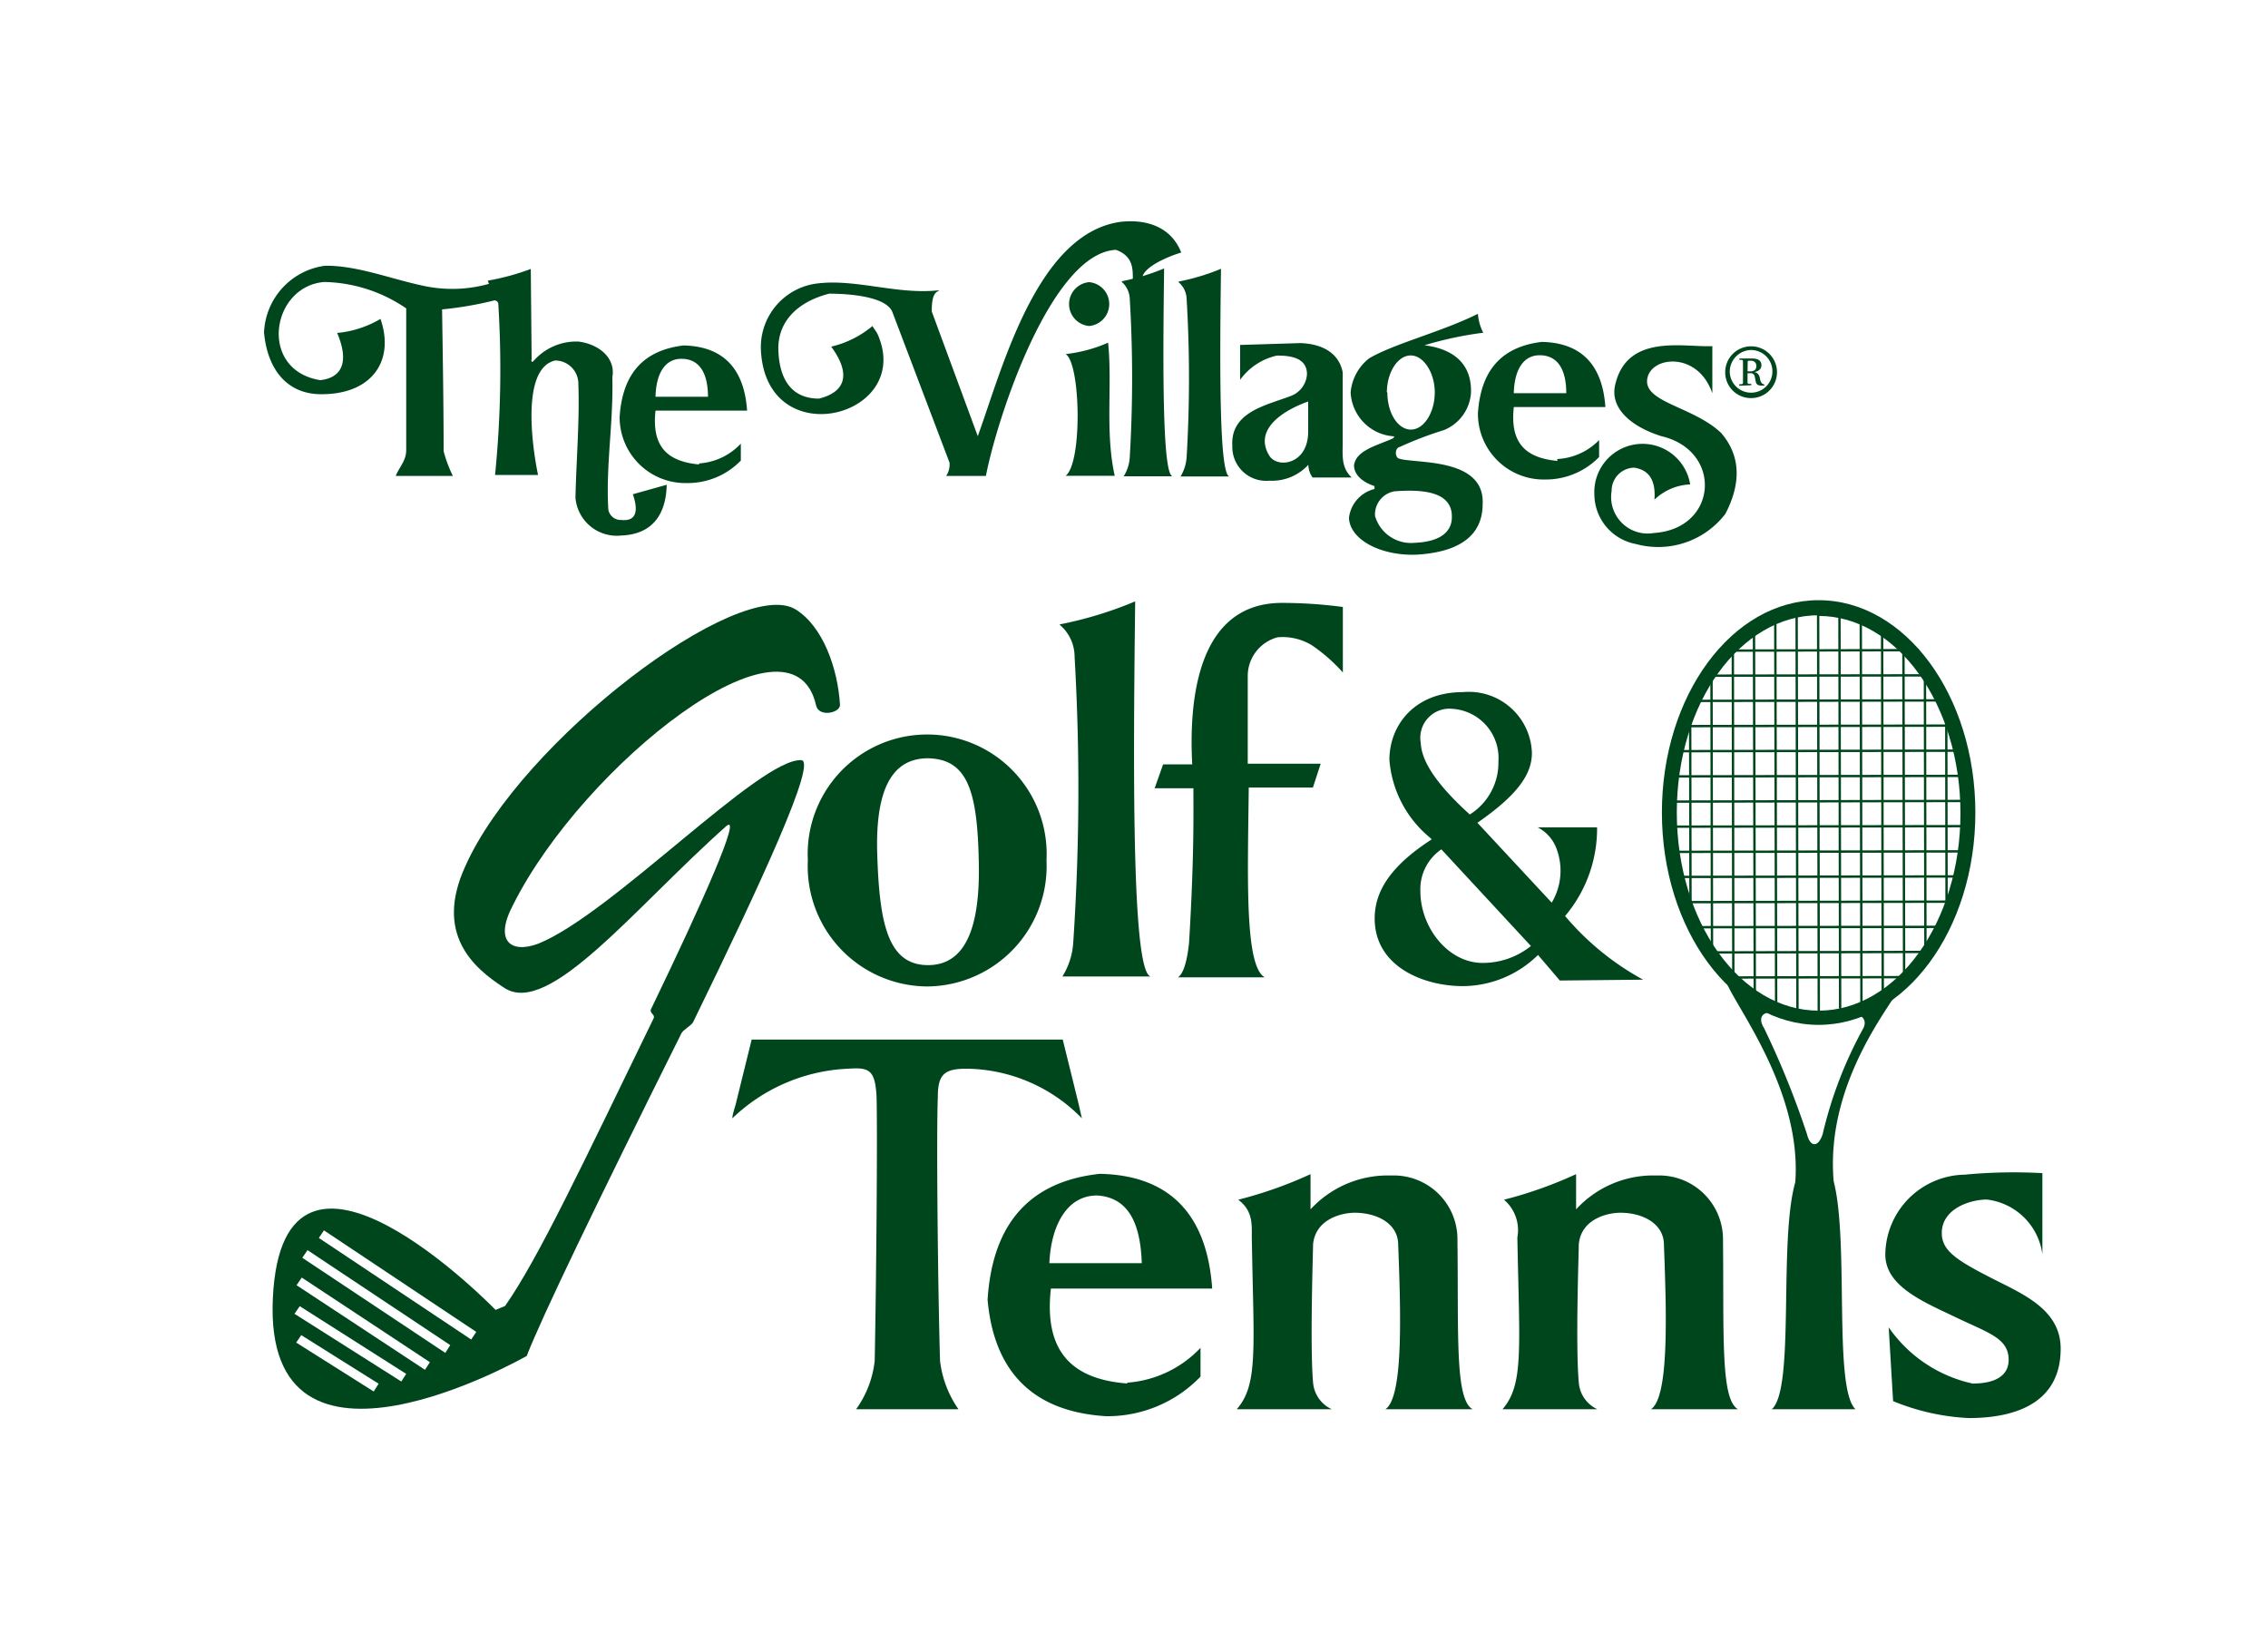 <svg xmlns="http://www.w3.org/2000/svg" xmlns:xlink="http://www.w3.org/1999/xlink" viewBox="0 0 134 97.09"><defs><style>.a,.e{fill:none;}.b{clip-path:url(#a);}.c{clip-path:url(#b);}.d{fill:#00461c;}.e{stroke:#00461c;stroke-linecap:round;stroke-miterlimit:10;stroke-width:0.14px;}.f{clip-path:url(#c);}.g{fill:url(#d);}</style><clipPath id="a"><rect class="a" x="-1057" y="-2436.67" width="1900" height="3800"></rect></clipPath><clipPath id="b"><rect class="a" x="-18.63" y="-10.68" width="172.48" height="124.96"></rect></clipPath><clipPath id="c"><path class="a" d="M17.05-47.28A4.42,4.42,0,0,1,14-50.07a7.32,7.32,0,0,1,.82-6.58c3.94-6.06,14.71-11.77,21.15-15.18a72,72,0,0,0,6.24-3.64c1.54,5.58.84,14.2-2.67,18.79C35.45-51.37,26.1-47,19.62-47a11.52,11.52,0,0,1-2.57-.27M75.51-81.44a.72.72,0,0,1-.63-.44s-.26-.48.29-2.11c1.1-3.28,4.63-8.71,7.88-10.13a4.13,4.13,0,0,1,1.47-.42l.15,0a.87.87,0,0,1,0,.1c-.18.57-.34,1.13-.49,1.67a2.59,2.59,0,0,1-.14.29A.81.81,0,0,0,84-92c-1.93,4.71-2.7,5.66-3.15,6.21l-.21.26c-2.13,2.87-4,4.13-5,4.13h-.06m45.13-40.71c-6.11,1.75-17,8.74-20.76,16.15a.78.78,0,0,0,.34,1,.78.78,0,0,0,1-.34c3.6-7,14-13.69,19.8-15.37,6.46-1.85,10.82-1.81,11.66.11.93,2.09-2.13,6.49-6.29,9-5.81,3.57-16.45,9.75-19.5,10.26a.77.77,0,0,0-.64.82.77.77,0,0,0,.76.72c1.43,0,1.88.59,2.11,2.64a14.09,14.09,0,0,1-.7,4.24c-.66,2.21-1.38,3.27-1.8,3.51-.09,0-.12.07-.26,0-1.43-1.12-.51-4.77.48-7.09l.42-.89a.78.78,0,0,0-.37-1,.77.77,0,0,0-1,.34q-.19.38-.42.9A24.75,24.75,0,0,1,96.15-86.4l-.1.05a33.59,33.59,0,0,1,1.71-5.17c.51-1.33,1-2.7,1.37-3.8a.77.77,0,0,0-.48-1,.78.78,0,0,0-1,.42C94.1-87.63,89.6-83.47,85.32-84.43a.55.55,0,0,1-.41-.34c-.61-1.15-.2-3.86.67-7.13,1.59-3.92,3.89-10.15,7.27-20.24a.77.77,0,0,0-.49-1,.77.77,0,0,0-1,.48c-.26.75-.79,2.09-1.46,3.8C88.2-104.51,86.47-100,85.18-96a4.2,4.2,0,0,0-2.75.46c-3.65,1.59-7.3,7.16-8.6,10.67-.89,1-3.26,3.36-4.84,3.51a.51.51,0,0,1-.18,0c-.36-.74,1-4.83,2.57-9.56l.33-1a.78.78,0,0,0-.44-1,.77.77,0,0,0-1,.35c-.52,1-1.15,2.33-1.82,3.75a91.69,91.69,0,0,1-4.21,8.23C62.14-77.06,61.17-77,60.92-77a1,1,0,0,1-.75-.62c-.57-1.2-.08-3.75.77-6.36.17-.47.35-1,.51-1.47v0c.55-1.49,1.17-2.93,1.72-4.06a.78.78,0,0,0-.35-1,.77.77,0,0,0-1,.35,47.31,47.31,0,0,0-2.4,6c-2.81,7.39-6.69,10.08-8.26,9.84-.26,0-.52-.16-.52-.73,0-2.15,1.56-7.22,3.06-11.6a25.22,25.22,0,0,0,6.23-2.83.77.77,0,0,0,.19-1.08.77.77,0,0,0-1.08-.2,22.79,22.79,0,0,1-4.69,2.23c.67-1.88,1.27-3.51,1.64-4.54l.4-1.07c.14-.41.39-1.09-.32-1.37s-1,.4-1.15.73a75.36,75.36,0,0,1-3.52,7.17,39.69,39.69,0,0,1-9.55,1.25.78.78,0,0,0-.77.78.78.78,0,0,0,.78.77h0a41.2,41.2,0,0,0,8.39-.92A29.17,29.17,0,0,1,43-77.95c-2.5-5.9-7.72-9.29-10.87-11.33-1.93-1.26-3.33-2.1-4.34-2.71C27-92.46,26.4-92.8,26-93.11c-.27-.18-.57-.35-.85-.51-1.05-.59-1.55-.95-1.53-1.62,0-1.29,5.51-3.89,14-5a45.81,45.81,0,0,1,15.74.9.77.77,0,0,0,.95-.55.78.78,0,0,0-.55-.95,46.44,46.44,0,0,0-16.35-.94c-5.26.71-15.24,3-15.34,6.54-.05,1.68,1.32,2.45,2.32,3,.26.15.52.3.73.44.49.34,1.07.69,1.86,1.17,1,.61,2.39,1.44,4.31,2.68,3.05,2,8.16,5.31,10.42,11A67.07,67.07,0,0,1,35.2-73.2c-6.57,3.48-17.56,9.3-21.72,15.71a8.91,8.91,0,0,0-1,8,6,6,0,0,0,4.18,3.72,12.73,12.73,0,0,0,2.91.31c7,0,16.77-4.55,21.14-10.28,4-5.24,4.62-14.73,2.78-20.67a30.31,30.31,0,0,0,7.8-8.27c-1.22,3.77-2.27,7.56-2.27,9.49a2.13,2.13,0,0,0,1.84,2.25c1.71.27,4.74-1.24,7.5-5.72A4.51,4.51,0,0,0,58.76-77a2.58,2.58,0,0,0,1.8,1.46,1.84,1.84,0,0,0,.47.06c2,0,4-2.91,6.31-7.42a3.07,3.07,0,0,0,.27,2.52,1.61,1.61,0,0,0,1.53.56,8.29,8.29,0,0,0,4.12-2.29,2.21,2.21,0,0,0,.26,1,2.27,2.27,0,0,0,1.89,1.23h.17c2.46,0,5.19-3.31,6.27-4.76a1.57,1.57,0,0,1,.17-.21,10.74,10.74,0,0,0,1.08-1.6,5,5,0,0,0,.43,2.4A2.13,2.13,0,0,0,85-82.91a8,8,0,0,0,6.56-1.6,16,16,0,0,0,3.21-3.14c-.4,1.47-.35,2.27.2,2.74s1.15.35,2-.16a24.21,24.21,0,0,0,7.18-6.72,4.26,4.26,0,0,0,1.32,3.67,1.73,1.73,0,0,0,2,.17c2.09-1.17,3.51-7.37,3.29-9.28a5,5,0,0,0-1.23-3.21c5.59-2.28,16.38-8.88,17.77-9.74,4.47-2.74,8.31-7.82,6.91-11-.78-1.76-2.81-2.39-5.3-2.39a31.75,31.75,0,0,0-8.22,1.42"></path></clipPath><linearGradient id="d" x1="-1057" y1="1363.33" x2="-1056" y2="1363.33" gradientTransform="matrix(0, 56.24, 56.24, 0, -76596.77, 59325.43)" gradientUnits="userSpaceOnUse"><stop offset="0" stop-color="#f2e0aa"></stop><stop offset="1" stop-color="#cdad6a"></stop></linearGradient></defs><g class="b"><g class="c"><path class="d" d="M54.78,58.28a7.1,7.1,0,0,1-7.05-7.45,7.06,7.06,0,1,1,14.1,0,7.11,7.11,0,0,1-7,7.45m0-13.48c-2,0-3.13,1.62-3,5.68s.62,6.54,3,6.54,3.08-2.57,3-6.09c-.08-4.17-.65-6.08-3-6.13"></path><path class="d" d="M77.57,46.53H73.78c-.06,5.31-.25,10.53.94,11.21H69.6c.4-.27.57-1.28.65-2,.31-5.07.26-7.69.26-9.17H68.22l.5-1.41h1.72c-.22-4.11.44-9.56,5.33-9.54a27.58,27.58,0,0,1,3.57.24v3.87a10,10,0,0,0-1.85-1.62,3.34,3.34,0,0,0-2-.46A2.37,2.37,0,0,0,73.72,40v5.12c1.06,0,3.45,0,4.31,0Z"></path><path class="d" d="M62.61,36.89a22.86,22.86,0,0,0,4.46-1.36c-.13,10.65-.19,22.47,1,22.16h-5.3a4.27,4.27,0,0,0,.64-2,136,136,0,0,0,.08-16.89,2.47,2.47,0,0,0-.87-1.88"></path><path class="d" d="M47,36c-3.32-2-16.19,7.73-19.51,15.18-1.83,4,.47,6,2.3,7.18,2.64,1.76,7.72-4.76,13.14-9.57.89-.71-1.34,4.36-4.47,10.84-.1.22.26.31.16.53-4.24,8.72-6.83,14.22-8.78,17l-.56.23s-12.59-13-13.16-.68,15,3.4,15,3.4c.89-2.29,4-8.75,9.14-19.06.11-.22.58-.45.69-.66C45,52.09,48.27,45,47.35,44.91,44.9,44.77,36.15,54,31.81,55.75c-1.62.61-2.64-.14-1.49-2.3,4.14-8.27,16.47-18,17.89-11.8.14.75,1.42.48,1.42,0C49.5,39.48,48.62,37,47,36M22.08,82.21,17.5,79.32l.3-.44,4.57,2.87Zm1.63-.59-6.31-4,.31-.45,6.29,4Zm1.4-.69-7.59-5,.31-.45,7.57,5Zm1.2-1-8.45-5.62.31-.45,8.43,5.61Zm1.53-.79-9-6,.3-.45,9,6Z"></path><path class="d" d="M31.36,15.89a14.17,14.17,0,0,1-2.54.69l.07.19a8.06,8.06,0,0,1-3.76.14c-2-.41-4-1.23-5.92-1.21a4.15,4.15,0,0,0-3.61,3.95C15.81,21.88,17,23.3,19,23.29c3,0,4.33-2,3.48-4.45a6.09,6.09,0,0,1-2.56.83c.69,1.62.36,2.64-1,2.79-3.67-.59-2.91-5.55.24-5.8A8.85,8.85,0,0,1,24,18.22l0,8.37c0,.64-.41,1-.62,1.53l3.38,0a7.32,7.32,0,0,1-.55-1.47c0-2.78-.05-5.63-.09-8.37a21.09,21.09,0,0,0,3.08-.53.23.23,0,0,1,.24.18,62.75,62.75,0,0,1-.19,10.13h2.54c-.31-1.47-1.05-6.27,1-6.76a1.37,1.37,0,0,1,1.38,1.33c.08,2.26-.12,4.51-.17,6.78a2.45,2.45,0,0,0,2.69,2.23c2-.07,2.67-1.43,2.7-3l-2,.56c.31.9.27,1.62-.69,1.52a.74.74,0,0,1-.76-.63c-.15-2.64.3-5,.24-7.81.2-1.11-.76-1.94-2-2.1a3.35,3.35,0,0,0-2.65,1.14c-.14.15-.15-.05-.12-.1Z"></path><path class="d" d="M55.46,17.15c-2.41.27-4.85-.67-7.11-.41a3.79,3.79,0,0,0-3.39,4c.35,6.14,9.06,3.89,6.89-1-.06-.14-.22-.32-.3-.48a5.91,5.91,0,0,1-2.44,1.22c1.14,1.55.92,2.66-.72,3.07-1.52,0-2.32-1-2.4-2.8s1.2-2.94,3-3.4c1.12,0,3.38.15,3.74,1.1l3.37,8.88a1.19,1.19,0,0,1-.2.79h2.35c.65-3.39,3.84-13.16,7.68-13.36,1.06.38,1,1.19,1,1.83.21-.21.5,0,.57-.24.16-.62,1.52-1.2,2.29-1.43-.48-1.24-1.66-2-3.53-1.82-5,.63-7.05,8.71-8.49,12.67l-2.72-7.37c0-.73.11-1.11.41-1.21"></path><path class="d" d="M64.35,16.67a1.3,1.3,0,0,1,0,2.59,1.3,1.3,0,0,1,0-2.59"></path><path class="d" d="M65.46,20.25a8.59,8.59,0,0,1-2.5.67c.89.54,1,6.43,0,7.19h2.9c-.58-2.66-.13-5.29-.39-7.87"></path><path class="d" d="M66.31,16.61a13,13,0,0,0,2.47-.75c-.08,5.89-.11,12.45.54,12.28l-2.93,0A2.35,2.35,0,0,0,66.75,27a78.85,78.85,0,0,0,0-9.35,1.4,1.4,0,0,0-.48-1"></path><path class="d" d="M69.66,16.63a12.94,12.94,0,0,0,2.48-.75c-.08,5.89-.11,12.44.54,12.27l-2.93,0A2.51,2.51,0,0,0,70.11,27a78.68,78.68,0,0,0,0-9.34,1.35,1.35,0,0,0-.49-1"></path><path class="d" d="M101.17,23.2l0-2.75c-1.69.08-5-.76-5.73,2.24-.37,1.46,1,2.54,2.72,3.08,3.64.85,3.34,5.47-.44,5.72A2.16,2.16,0,0,1,95.22,29a1.36,1.36,0,0,1,1.33-1.37c.93.14,1.28.81,1.2,1.89a3.24,3.24,0,0,1,2.11-.9,2.85,2.85,0,0,0-5.66.6,3,3,0,0,0,2.45,2.92,5,5,0,0,0,5.29-1.78c.93-1.79.92-3.41-.24-4.77-1.62-1.56-4.56-1.8-4.38-3.18s3-1.68,3.85.83"></path><path class="d" d="M87.62,19.66a21,21,0,0,0-3.46.74c1.65.2,2.81,1.05,2.75,2.81a2.56,2.56,0,0,1-1.6,2.2,22.06,22.06,0,0,0-2.62,1c-.24.05-.3.48-.09.66.77.36,5.13-.14,5,2.7,0,2-1.56,2.86-3.9,3-2.12.08-3.94-.88-4-2.17a2,2,0,0,1,1.51-1.71v-.17C80.41,28.45,80,28,80,27.49c.12-.88,1.31-1.15,2.28-1.58a.15.15,0,0,0,.09-.13,2.73,2.73,0,0,1-2.57-2.6,2.88,2.88,0,0,1,1.08-2c1.43-.86,4.32-1.58,6.44-2.64a2.9,2.9,0,0,0,.33,1.15m-5.68,3.51c0,1.2.62,2.18,1.39,2.18s1.4-1,1.41-2.17S84.12,21,83.35,21s-1.4,1-1.41,2.16m-.7,7.32a2.21,2.21,0,0,0,2.34,1.59c1.5-.06,2.22-.64,2.2-1.56,0-1.34-1.43-1.64-3.41-1.48a1.39,1.39,0,0,0-1.13,1.45"></path><path class="d" d="M41.3,27.38a3.71,3.71,0,0,0,2.47-1.17v1a4.36,4.36,0,0,1-3.16,1.33,3.89,3.89,0,0,1-4-3.91c.17-2.61,1.46-3.94,3.77-4.22,2.44.05,3.6,1.47,3.76,3.85l-5.41,0c-.22,2,.57,3,2.58,3.18m-2.58-4h3.1c0-1.17-.36-2.19-1.49-2.24s-1.58,1-1.61,2.23"></path><path class="d" d="M92,27.12A3.71,3.71,0,0,0,94.48,26v1a4.4,4.4,0,0,1-3.16,1.33,3.89,3.89,0,0,1-4-3.91c.17-2.61,1.46-3.94,3.77-4.22,2.44.05,3.6,1.47,3.76,3.85l-5.41,0c-.22,2,.57,3,2.58,3.18m-2.58-4h3.1c0-1.17-.36-2.19-1.49-2.24s-1.58,1-1.61,2.23"></path><path class="d" d="M76.83,20.27c1.4.05,2.29.66,2.5,1.72l0,4.17c0,.71-.1,1.46.53,2.05H77.55a1.34,1.34,0,0,1-.25-.75A2.91,2.91,0,0,1,75,28.4a2,2,0,0,1-2.19-2.06c-.12-2,2-2.39,3.41-2.93a1.47,1.47,0,0,0,1-1.3c0-.77-.6-1.12-1.79-1.1a3.67,3.67,0,0,0-2.16,1.43V20.38ZM75,26.93c.49.76,2.25.51,2.29-1.36V23.72c-1.64.59-3.21,1.72-2.29,3.21"></path><path class="d" d="M101.93,22a1.53,1.53,0,1,1,1.52,1.52A1.52,1.52,0,0,1,101.93,22m.27,0a1.26,1.26,0,1,0,1.26-1.32A1.28,1.28,0,0,0,102.2,22m.56.79v-.09h.13c.08,0,.09-.05.09-.12V21.38c0-.07,0-.11-.08-.12l-.13,0v-.08h.75c.41,0,.55.17.55.4s-.18.36-.41.4h0c.25.07.29.22.33.41a.45.45,0,0,0,.11.26.46.46,0,0,0,.14.07v.06h-.18c-.18,0-.27-.06-.31-.18s-.06-.35-.1-.43a.25.25,0,0,0-.26-.12h-.14v.51c0,.07,0,.11.09.12l.13,0v.08Zm.49-.85h.16c.22,0,.36-.09.36-.32s-.17-.31-.33-.31-.19,0-.18.09Z"></path><path class="d" d="M91,72.47c.39,0,.92.17,1.22,0"></path><path class="d" d="M92.16,57.93l-1.29-1.51a6.37,6.37,0,0,1-4.45,1.84c-2.28,0-5.2-1.13-5.2-4,0-1.71,1.08-3.19,3.37-4.67l-.09-.09a6.62,6.62,0,0,1-2.41-4.61c0-2,1.44-4,4.35-4a3.73,3.73,0,0,1,4.07,3.59c0,1.24-.81,2.46-3.22,4.13l4.39,4.72a3.69,3.69,0,0,0,.28-3.2,2.32,2.32,0,0,0-1.11-1.25h3.51a8,8,0,0,1-1.89,5.24,16.13,16.13,0,0,0,4.61,3.76Zm-7-7.75a2.85,2.85,0,0,0-1.24,2.47c0,2.16,1.65,4.24,3.67,4.24a4.52,4.52,0,0,0,2.86-1ZM83.94,43.8c0,1,.72,2.35,2.9,4.32A3.6,3.6,0,0,0,88.53,45a2.91,2.91,0,0,0-2.7-3.12,1.72,1.72,0,0,0-1.89,2"></path><path class="d" d="M107.45,36.39c4.62,0,8.38,5.23,8.38,11.66s-3.76,11.66-8.38,11.66S99.07,54.47,99.07,48s3.76-11.65,8.38-11.65h0m0-.89c-5.11,0-9.26,5.62-9.26,12.54s4.15,12.55,9.26,12.55h0c5.11,0,9.26-5.62,9.26-12.54s-4.14-12.55-9.26-12.55Z"></path><path class="d" d="M106.07,69.85c-1,3.49,0,12.22-1.39,13.41h4.95c-1.32-1.22-.37-9.91-1.29-13.46-.49-5.53,3.07-10,3.75-11.19-2.4,1.59-5.51,2.17-10.11-.64.41,1.3,4.5,6.39,4.09,11.88M107.69,67c-.26.81-.74.79-.93,0a51.89,51.89,0,0,0-2.53-6.25c-.46-.73.06-1.06.62-.87a7.62,7.62,0,0,0,4.24.2c.89-.36,1.26.18,1,.67A24.44,24.44,0,0,0,107.69,67"></path><line class="e" x1="102.46" y1="57.75" x2="112.57" y2="57.73"></line><line class="e" x1="101.13" y1="56.27" x2="113.8" y2="56.24"></line><line class="e" x1="100.35" y1="54.78" x2="114.76" y2="54.76"></line><line class="e" x1="99.54" y1="53.3" x2="115.48" y2="53.27"></line><line class="e" x1="99.17" y1="51.81" x2="115.92" y2="51.78"></line><line class="e" x1="98.66" y1="50.33" x2="116.25" y2="50.3"></line><line class="e" x1="98.69" y1="48.84" x2="116.25" y2="48.81"></line><line class="e" x1="98.69" y1="47.36" x2="116.37" y2="47.32"></line><line class="e" x1="98.68" y1="45.87" x2="116.15" y2="45.84"></line><line class="e" x1="98.95" y1="44.38" x2="116" y2="44.35"></line><line class="e" x1="99.28" y1="42.9" x2="115.61" y2="42.87"></line><line class="e" x1="99.85" y1="41.41" x2="115.15" y2="41.38"></line><line class="e" x1="100.59" y1="39.92" x2="114.25" y2="39.9"></line><line class="e" x1="101.58" y1="38.44" x2="113.32" y2="38.41"></line><line class="e" x1="114.99" y1="41.58" x2="115.01" y2="54.28"></line><line class="e" x1="113.73" y1="39.42" x2="113.76" y2="56.38"></line><line class="e" x1="112.46" y1="37.86" x2="112.5" y2="57.82"></line><line class="e" x1="111.2" y1="36.96" x2="111.24" y2="59.21"></line><line class="e" x1="109.94" y1="36.58" x2="109.98" y2="59.54"></line><line class="e" x1="108.68" y1="36.16" x2="108.72" y2="59.54"></line><line class="e" x1="107.42" y1="36.04" x2="107.46" y2="60.02"></line><line class="e" x1="106.15" y1="36.28" x2="106.2" y2="59.97"></line><line class="e" x1="104.89" y1="36.59" x2="104.94" y2="59.55"></line><line class="e" x1="103.63" y1="36.98" x2="103.68" y2="59.55"></line><line class="e" x1="102.38" y1="38" x2="102.41" y2="57.69"></line><line class="e" x1="101.12" y1="39.38" x2="101.15" y2="56.37"></line><line class="e" x1="99.86" y1="41.67" x2="99.88" y2="54.15"></line><path class="d" d="M66.58,81.69a6.6,6.6,0,0,0,4.35-2.06v1.7a7.62,7.62,0,0,1-5.58,2.34c-4.39-.27-6.63-2.7-7-6.88.29-4.6,2.58-7,6.63-7.44,4.31.09,6.35,2.6,6.64,6.78l-9.53,0c-.39,3.48,1,5.35,4.54,5.61M62,74.63l5.46,0c-.07-2.08-.63-3.87-2.63-4C63,70.62,62.09,72.47,62,74.63"></path><path class="d" d="M116.57,81.74c1.22,0,2.2-.41,2.1-1.56s-1.26-1.46-3.11-2.35-4.17-1.81-4.17-3.71a4.77,4.77,0,0,1,4.69-4.72,30.57,30.57,0,0,1,4.59-.09v4.8a3.75,3.75,0,0,0-3.28-3.24c-1,0-2.75.56-2.66,2.09.06,1,1,1.57,3.17,2.67,1.79.9,3.85,1.82,3.85,4.05,0,3.2-2.65,4.1-5.43,4.1a13.38,13.38,0,0,1-4.47-1l-.26-4.36a8.13,8.13,0,0,0,5,3.33"></path><path class="d" d="M78.69,83.26H73.07c1.28-1.46,1-3.56.89-10.15,0-.79.07-1.57-.8-2.23a24.6,24.6,0,0,0,4.27-1.51v2.08a6.2,6.2,0,0,1,4.77-2,3.76,3.76,0,0,1,3.91,3.81c.07,5.53-.16,9.43.9,10H81.85c1.08-.7.91-5.73.76-9.71,0-1.29-1.29-1.9-2.57-1.9-.75,0-2.31.36-2.46,1.86,0,.44-.19,6,0,8.17a1.9,1.9,0,0,0,1.11,1.58"></path><path class="d" d="M94.38,83.26H88.77c1.27-1.46,1-3.56.88-10.15a2.36,2.36,0,0,0-.79-2.23,24.8,24.8,0,0,0,4.26-1.51l0,2.08a6.18,6.18,0,0,1,4.77-2,3.77,3.77,0,0,1,3.91,3.81c.06,5.53-.16,9.43.89,10H97.54c1.09-.7.92-5.73.77-9.71,0-1.29-1.3-1.9-2.57-1.9-.76,0-2.32.36-2.46,1.86,0,.44-.2,6,0,8.17a1.89,1.89,0,0,0,1.1,1.58"></path><path class="d" d="M43.47,65.23l.94-3.81H62.79l.94,3.81.19.84a9.65,9.65,0,0,0-6.82-2.93c-1.31,0-1.69.34-1.69,1.67-.09,2.2,0,11.13.13,15.59a6.26,6.26,0,0,0,1.09,2.86H50.58a6,6,0,0,0,1.1-2.86c.09-4.5.17-13.42.11-15.59-.08-1.64-.46-1.75-1.69-1.67a10.53,10.53,0,0,0-6.83,2.93c0-.21.12-.54.2-.84"></path></g><g class="f"><rect class="g" x="4.76" y="-157.48" width="137.55" height="145.94" transform="translate(95.66 25.31) rotate(-52.42)"></rect></g></g></svg>
